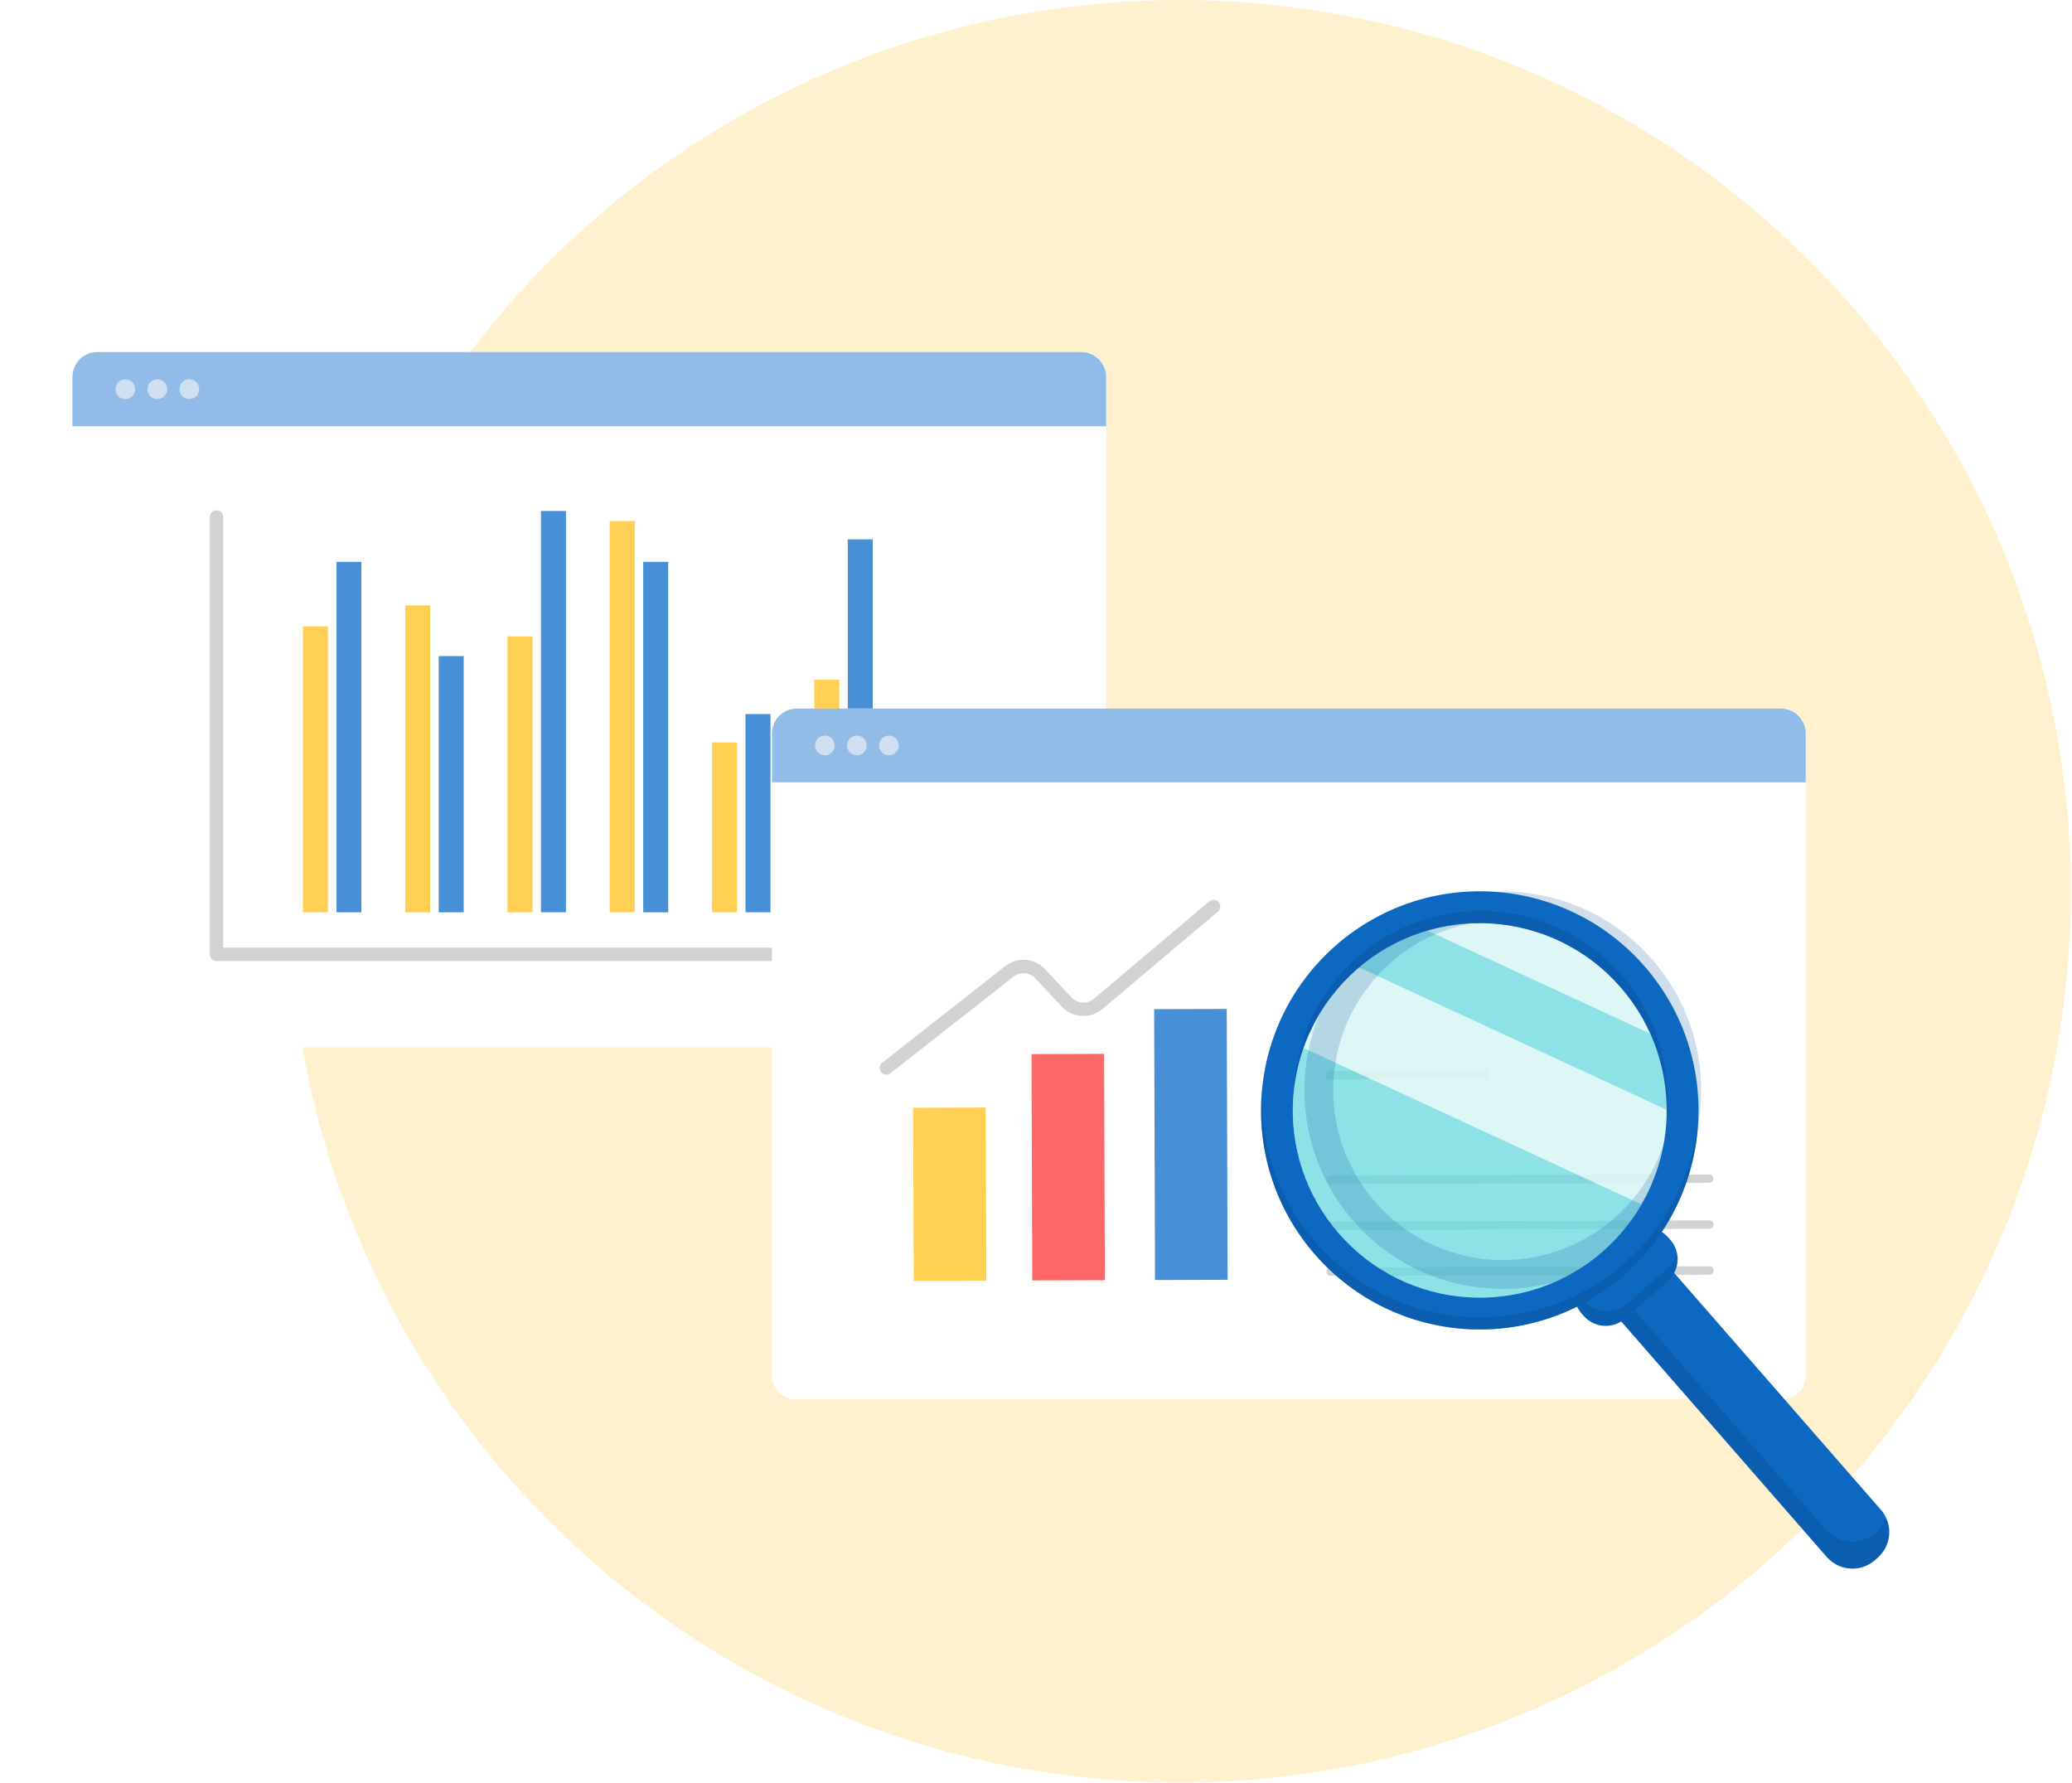 <svg width="465" height="400" viewBox="0 0 465 400" fill="none" xmlns="http://www.w3.org/2000/svg">
<circle cx="264.75" cy="200" r="200" fill="#FFF1CD"/>
<g clip-path="url(#clip0_1916_8359)" filter="url(#filter0_d_1916_8359)">
<path d="M242.947 71H21.553C18.624 71 16.25 73.386 16.25 76.33V221.67C16.25 224.614 18.624 227 21.553 227H242.947C245.876 227 248.25 224.614 248.25 221.67V76.33C248.25 73.386 245.876 71 242.947 71Z" fill="white"/>
<path d="M16.25 87.655H248.25V76.589C248.25 73.504 245.759 71 242.689 71H21.811C18.741 71 16.25 73.504 16.25 76.589V87.655Z" fill="#91BCE7"/>
<g style="mix-blend-mode:multiply">
<path d="M28.126 81.547C29.348 81.547 30.338 80.552 30.338 79.324C30.338 78.097 29.348 77.101 28.126 77.101C26.904 77.101 25.914 78.097 25.914 79.324C25.914 80.552 26.904 81.547 28.126 81.547Z" fill="#CFE1F1"/>
</g>
<g style="mix-blend-mode:multiply">
<path d="M35.306 81.547C36.528 81.547 37.518 80.552 37.518 79.324C37.518 78.097 36.528 77.101 35.306 77.101C34.084 77.101 33.094 78.097 33.094 79.324C33.094 80.552 34.084 81.547 35.306 81.547Z" fill="#CFE1F1"/>
</g>
<g style="mix-blend-mode:multiply">
<path d="M42.486 81.547C43.708 81.547 44.698 80.552 44.698 79.324C44.698 78.097 43.708 77.101 42.486 77.101C41.264 77.101 40.274 78.097 40.274 79.324C40.274 80.552 41.264 81.547 42.486 81.547Z" fill="#CFE1F1"/>
</g>
<path d="M48.591 108.007V206.144H218.204" stroke="#D0D2D3" stroke-width="3" stroke-linecap="round" stroke-linejoin="round"/>
<path d="M73.599 132.544H67.989V196.705H73.599V132.544Z" fill="#FFD054"/>
<path d="M81.114 118.077H75.504V196.712H81.114V118.077Z" fill="#4790D7"/>
<path d="M96.549 127.853H90.939V196.712H96.549V127.853Z" fill="#FFD054"/>
<path d="M104.064 139.221H98.454V196.712H104.064V139.221Z" fill="#4790D7"/>
<path d="M119.498 134.789H113.888V196.705H119.498V134.789Z" fill="#FFD054"/>
<path d="M127.013 106.66H121.403V196.705H127.013V106.66Z" fill="#4790D7"/>
<path d="M142.448 108.904H136.838V196.705H142.448V108.904Z" fill="#FFD054"/>
<path d="M149.963 118.077H144.353V196.712H149.963V118.077Z" fill="#4790D7"/>
<path d="M165.397 158.583H159.787V196.705H165.397V158.583Z" fill="#FFD054"/>
<path d="M172.912 152.236H167.302V196.705H172.912V152.236Z" fill="#4790D7"/>
<path d="M188.347 144.508H182.737V196.705H188.347V144.508Z" fill="#FFD054"/>
<path d="M195.862 113.028H190.252V196.705H195.862V113.028Z" fill="#4790D7"/>
</g>
<g clip-path="url(#clip1_1916_8359)" filter="url(#filter1_d_1916_8359)">
<path d="M399.947 151H178.553C175.624 151 173.25 153.371 173.25 156.296V300.704C173.25 303.629 175.624 306 178.553 306H399.947C402.876 306 405.25 303.629 405.25 300.704V156.296C405.25 153.371 402.876 151 399.947 151Z" fill="white"/>
<path d="M173.25 167.549H405.25V156.553C405.25 153.488 402.759 151 399.689 151H178.811C175.741 151 173.25 153.488 173.25 156.553V167.549Z" fill="#91BCE7"/>
<g style="mix-blend-mode:multiply">
<path d="M185.126 161.48C186.348 161.48 187.338 160.491 187.338 159.271C187.338 158.051 186.348 157.062 185.126 157.062C183.904 157.062 182.914 158.051 182.914 159.271C182.914 160.491 183.904 161.48 185.126 161.48Z" fill="#CFE1F1"/>
</g>
<g style="mix-blend-mode:multiply">
<path d="M192.306 161.48C193.528 161.48 194.518 160.491 194.518 159.271C194.518 158.051 193.528 157.062 192.306 157.062C191.084 157.062 190.094 158.051 190.094 159.271C190.094 160.491 191.084 161.48 192.306 161.48Z" fill="#CFE1F1"/>
</g>
<g style="mix-blend-mode:multiply">
<path d="M199.486 161.48C200.708 161.48 201.698 160.491 201.698 159.271C201.698 158.051 200.708 157.062 199.486 157.062C198.264 157.062 197.274 158.051 197.274 159.271C197.274 160.491 198.264 161.48 199.486 161.48Z" fill="#CFE1F1"/>
</g>
<path d="M259.215 279.227L275.507 279.173L275.305 218.393L259.013 218.447L259.215 279.227Z" fill="#4790D7"/>
<path d="M231.661 279.317L247.954 279.263L247.785 228.474L231.492 228.528L231.661 279.317Z" fill="#FF6868"/>
<path d="M205.057 279.41L221.35 279.356L221.221 240.517L204.928 240.571L205.057 279.41Z" fill="#FFD054"/>
<path d="M383.584 257.42L298.548 257.699C298.025 257.699 297.599 257.281 297.599 256.758C297.599 256.235 298.018 255.81 298.541 255.81L383.578 255.532C384.101 255.532 384.526 255.95 384.526 256.472C384.526 256.995 384.108 257.42 383.584 257.42Z" fill="#D0D2D3"/>
<path d="M333.129 233.945L298.541 234.224C298.017 234.224 297.592 233.806 297.592 233.283C297.592 232.761 298.01 232.336 298.534 232.336L333.122 232.057C333.645 232.057 334.071 232.475 334.071 232.998C334.071 233.52 333.652 233.945 333.129 233.945Z" fill="#D0D2D3"/>
<path d="M383.619 267.725L298.583 268.004C298.059 268.004 297.634 267.586 297.634 267.064C297.634 266.541 298.052 266.116 298.576 266.116L383.612 265.837C384.136 265.837 384.561 266.255 384.561 266.778C384.561 267.3 384.142 267.725 383.619 267.725Z" fill="#D0D2D3"/>
<path d="M383.654 278.031L298.617 278.31C298.094 278.31 297.668 277.892 297.668 277.369C297.668 276.847 298.087 276.422 298.61 276.422L383.647 276.143C384.17 276.143 384.596 276.561 384.596 277.083C384.596 277.606 384.177 278.031 383.654 278.031Z" fill="#D0D2D3"/>
<path d="M198.914 231.646L226.524 209.962C228.611 208.325 231.604 208.548 233.418 210.485L239.405 216.86C241.268 218.846 244.359 219.02 246.439 217.271L272.354 195.406" stroke="#D0D2D3" stroke-width="3" stroke-linecap="round" stroke-linejoin="round"/>
</g>
<g clip-path="url(#clip2_1916_8359)">
<g style="mix-blend-mode:hard-light" opacity="0.75">
<path d="M332.087 291.183C355.263 291.183 374.05 272.368 374.05 249.159C374.05 225.949 355.263 207.134 332.087 207.134C308.911 207.134 290.124 225.949 290.124 249.159C290.124 272.368 308.911 291.183 332.087 291.183Z" fill="#66D8DF"/>
</g>
<path opacity="0.7" d="M368.383 270.245C372.047 263.938 374.078 256.646 374.05 249.029L305.002 217.074C299.334 221.876 295.021 228.128 292.535 235.141L368.383 270.245Z" fill="white"/>
<path opacity="0.7" d="M370.396 231.983C362.771 214.9 344.34 204.45 325.065 207.729C323.451 207.998 321.884 208.379 320.353 208.816L370.396 231.974V231.983Z" fill="white"/>
<path d="M355.41 286.839L367.519 276.237L422.122 338.789C424.881 341.95 424.559 346.76 421.402 349.524L420.725 350.117C417.569 352.88 412.765 352.557 410.006 349.396L355.403 286.845L355.41 286.839Z" fill="#0D68C2"/>
<g style="mix-blend-mode:multiply" opacity="0.5">
<path d="M421.069 343.918C417.72 346.845 412.647 346.501 409.716 343.157L358.328 284.291L355.406 286.845L409.716 349.065C412.637 352.418 417.72 352.753 421.069 349.826C423.694 347.523 424.464 343.891 423.258 340.816C422.804 341.977 422.08 343.045 421.078 343.918H421.069Z" fill="#0A539B"/>
</g>
<path d="M365.133 277.041L355.538 285.442C352.815 287.826 352.537 291.969 354.918 294.696L355.424 295.276C357.805 298.003 361.942 298.281 364.665 295.897L374.26 287.497C376.983 285.113 377.261 280.97 374.88 278.243L374.374 277.663C371.993 274.936 367.856 274.658 365.133 277.041Z" fill="#0D68C2"/>
<g style="mix-blend-mode:multiply" opacity="0.5">
<path d="M374.19 284.616L365.174 292.512C362.289 295.038 357.911 294.741 355.388 291.852C354.506 290.839 353.968 289.632 353.774 288.396C353.106 290.617 353.542 293.115 355.184 294.982C357.707 297.871 362.085 298.169 364.969 295.642L373.985 287.746C375.859 286.111 376.629 283.687 376.258 281.402C375.896 282.6 375.21 283.724 374.199 284.606L374.19 284.616Z" fill="#0A539B"/>
</g>
<path opacity="0.19" d="M307.961 211.054C289.447 227.264 287.564 255.438 303.74 273.98C319.927 292.521 348.051 294.416 366.565 278.206C385.079 261.996 386.971 233.831 370.785 215.29C354.608 196.739 326.475 194.854 307.961 211.054ZM362.317 273.32C346.492 287.17 322.45 285.554 308.61 269.707C294.78 253.859 296.394 229.781 312.218 215.922C328.043 202.072 352.085 203.688 365.925 219.535C379.755 235.383 378.141 259.461 362.317 273.32Z" fill="#0A539B"/>
<path d="M299.78 212.15C279.373 230.023 277.286 261.077 295.133 281.513C312.979 301.949 343.988 304.039 364.404 286.167C384.82 268.294 386.897 237.24 369.051 216.795C351.204 196.368 320.196 194.278 299.78 212.15ZM359.71 280.798C342.263 296.069 315.753 294.286 300.503 276.813C285.245 259.349 287.026 232.8 304.473 217.519C321.921 202.248 348.431 204.031 363.68 221.504C378.93 238.977 377.149 265.526 359.701 280.798H359.71Z" fill="#0D68C2"/>
<g style="mix-blend-mode:multiply" opacity="0.5">
<path d="M363.865 218.764C348.616 201.291 322.106 199.508 304.659 214.779C295.559 222.74 290.736 233.766 290.346 244.979C291.367 234.732 296.116 224.839 304.473 217.52C321.921 202.248 348.431 204.032 363.68 221.505C370.98 229.865 374.366 240.315 374.013 250.599C375.126 239.442 371.815 227.868 363.865 218.755V218.764Z" fill="#0A539B"/>
<path d="M364.58 283.436C344.164 301.309 313.155 299.219 295.309 278.782C286.719 268.926 282.759 256.618 283.232 244.496C281.998 257.482 285.885 270.924 295.123 281.513C312.97 301.959 343.978 304.04 364.394 286.167C374.969 276.906 380.617 264.105 381.128 251.072C379.977 263.139 374.412 274.816 364.58 283.427V283.436Z" fill="#0A539B"/>
</g>
</g>
<defs>
<filter id="filter0_d_1916_8359" x="0.25" y="63" width="264" height="188" filterUnits="userSpaceOnUse" color-interpolation-filters="sRGB">
<feFlood flood-opacity="0" result="BackgroundImageFix"/>
<feColorMatrix in="SourceAlpha" type="matrix" values="0 0 0 0 0 0 0 0 0 0 0 0 0 0 0 0 0 0 127 0" result="hardAlpha"/>
<feOffset dy="8"/>
<feGaussianBlur stdDeviation="8"/>
<feColorMatrix type="matrix" values="0 0 0 0 0 0 0 0 0 0 0 0 0 0 0 0 0 0 0.15 0"/>
<feBlend mode="normal" in2="BackgroundImageFix" result="effect1_dropShadow_1916_8359"/>
<feBlend mode="normal" in="SourceGraphic" in2="effect1_dropShadow_1916_8359" result="shape"/>
</filter>
<filter id="filter1_d_1916_8359" x="157.25" y="143" width="264" height="187" filterUnits="userSpaceOnUse" color-interpolation-filters="sRGB">
<feFlood flood-opacity="0" result="BackgroundImageFix"/>
<feColorMatrix in="SourceAlpha" type="matrix" values="0 0 0 0 0 0 0 0 0 0 0 0 0 0 0 0 0 0 127 0" result="hardAlpha"/>
<feOffset dy="8"/>
<feGaussianBlur stdDeviation="8"/>
<feColorMatrix type="matrix" values="0 0 0 0 0 0 0 0 0 0 0 0 0 0 0 0 0 0 0.15 0"/>
<feBlend mode="normal" in2="BackgroundImageFix" result="effect1_dropShadow_1916_8359"/>
<feBlend mode="normal" in="SourceGraphic" in2="effect1_dropShadow_1916_8359" result="shape"/>
</filter>
<clipPath id="clip0_1916_8359">
<rect width="232" height="156" fill="white" transform="translate(16.25 71)"/>
</clipPath>
<clipPath id="clip1_1916_8359">
<rect width="232" height="155" fill="white" transform="translate(173.25 151)"/>
</clipPath>
<clipPath id="clip2_1916_8359">
<rect width="141" height="152" fill="white" transform="translate(283 200)"/>
</clipPath>
</defs>
</svg>
